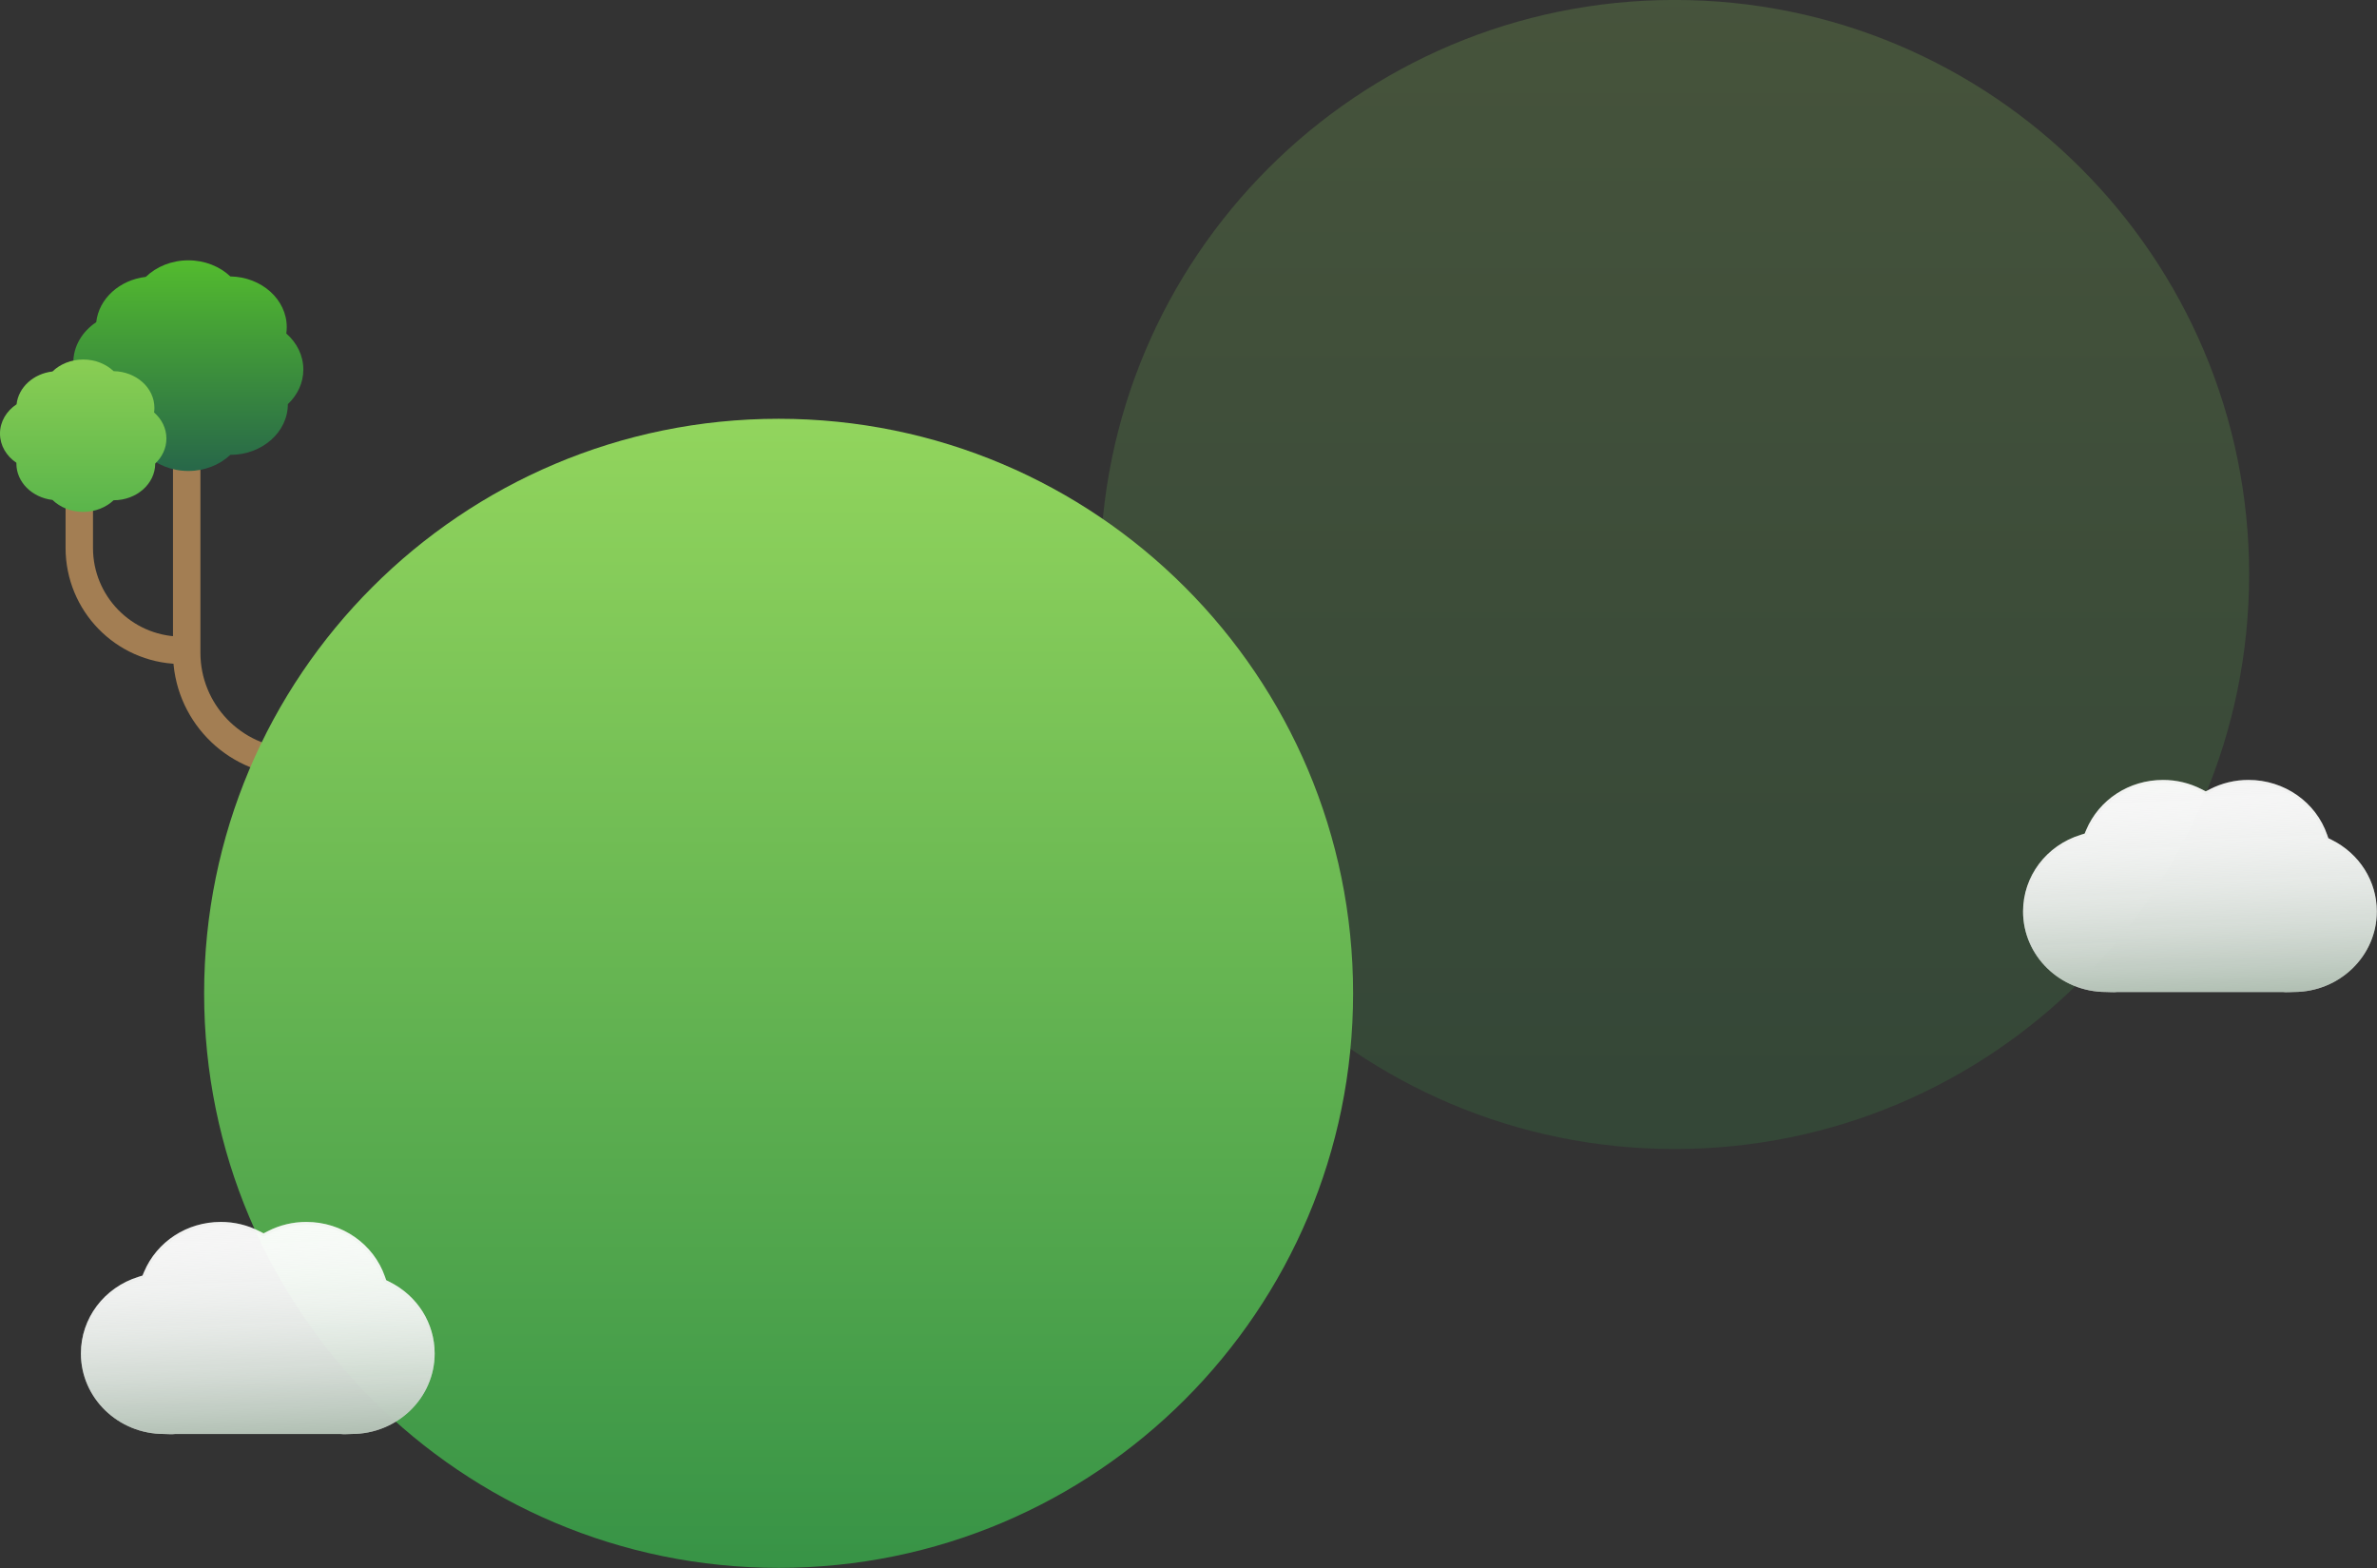<?xml version="1.0" encoding="UTF-8" standalone="no"?>
<!DOCTYPE svg PUBLIC "-//W3C//DTD SVG 1.1//EN" "http://www.w3.org/Graphics/SVG/1.1/DTD/svg11.dtd">
<svg width="100%" height="100%" viewBox="0 0 3500 2309" version="1.1" xmlns="http://www.w3.org/2000/svg" xmlns:xlink="http://www.w3.org/1999/xlink" xml:space="preserve" xmlns:serif="http://www.serif.com/" style="fill-rule:evenodd;clip-rule:evenodd;">
    <rect x="0" y="0" width="3500" height="2309" fill="#333333" stroke="none"/>
    <g transform="matrix(1,0,0,1,-3346.56,-5665.08)">
        <g id="Ellipse-69" serif:id="Ellipse 69" transform="matrix(4.167,0,0,4.167,5812.37,6510.91)">
            <g transform="matrix(1,0,0,1,-203,-203)">
                <path d="M406,203C406,315.114 315.114,406 203,406C90.886,406 0,315.114 0,203C0,90.886 90.886,0 203,0C315.114,0 406,90.886 406,203Z" style="fill:url(#_Linear1);fill-rule:nonzero;"/>
            </g>
        </g>
        <g id="Fill-1--2-" serif:id="Fill 1 (2)" transform="matrix(4.167,0,0,4.167,6585.84,6969.24)">
            <g transform="matrix(1,0,0,1,-62.5,-38)">
                <clipPath id="_clip2">
                    <rect x="0" y="0" width="125" height="76"/>
                </clipPath>
                <g clip-path="url(#_clip2)">
                    <g>
                        <path d="M91.696,75.525L33.375,75.525C32.038,75.693 30.541,75.525 29.301,75.525C13.144,75.525 0,62.767 0,47.084C0,34.66 8.186,23.773 20.371,19.993L21.766,19.559L22.322,18.244C26.859,7.527 37.498,0.6 49.431,0.6C54.181,0.585 58.864,1.71 63.089,3.881L64.556,4.633L66.026,3.881C70.25,1.709 74.934,0.584 79.683,0.6C92.293,0.6 103.458,8.397 107.464,20.003L107.87,21.184L109.014,21.751C118.876,26.644 125,36.351 125,47.083C125,62.767 111.856,75.525 95.7,75.525C94.46,75.525 93.034,75.695 91.696,75.525Z" style="fill:white;fill-opacity:0.95;fill-rule:nonzero;"/>
                        <path d="M91.696,75.525L33.375,75.525C32.038,75.693 30.541,75.525 29.301,75.525C13.144,75.525 0,62.767 0,47.084C0,34.66 8.186,23.773 20.371,19.993L21.766,19.559L22.322,18.244C26.859,7.527 37.498,0.6 49.431,0.6C54.181,0.585 58.864,1.71 63.089,3.881L64.556,4.633L66.026,3.881C70.25,1.709 74.934,0.584 79.683,0.6C92.293,0.6 103.458,8.397 107.464,20.003L107.87,21.184L109.014,21.751C118.876,26.644 125,36.351 125,47.083C125,62.767 111.856,75.525 95.7,75.525C94.46,75.525 93.034,75.695 91.696,75.525Z" style="fill:url(#_Linear3);fill-rule:nonzero;"/>
                    </g>
                    <path d="M91.759,75.029L91.727,75.025L33.344,75.025L33.313,75.028C32.684,75.108 32.007,75.109 31.317,75.088C31.083,75.081 30.845,75.071 30.607,75.061C30.158,75.043 29.711,75.025 29.301,75.025C13.406,75.025 0.5,62.477 0.5,47.084C0.5,34.887 8.536,24.188 20.519,20.47L20.519,20.47L21.914,20.037L22.136,19.968L22.227,19.754L22.783,18.439C27.238,7.913 37.692,1.1 49.431,1.1L49.433,1.1C54.102,1.085 58.707,2.191 62.86,4.325L62.861,4.326L64.328,5.078L64.556,5.194L64.784,5.078L66.255,4.325C70.407,2.191 75.012,1.084 79.681,1.1L79.683,1.1C92.088,1.1 103.057,8.769 106.991,20.166L107.398,21.347L107.464,21.541L107.648,21.632L108.792,22.199C118.489,27.011 124.5,36.547 124.5,47.083C124.5,62.477 111.594,75.025 95.7,75.025C95.287,75.025 94.844,75.043 94.403,75.062C94.173,75.072 93.944,75.082 93.719,75.089C93.048,75.11 92.388,75.109 91.759,75.029Z" style="fill:none;fill-rule:nonzero;stroke:url(#_Linear4);stroke-width:1px;"/>
                </g>
            </g>
        </g>
        <g id="Button-Tree" serif:id="Button Tree" transform="matrix(4.167,0,0,4.167,3577.81,6429.65)">
            <g transform="matrix(1,0,0,1,-55.5,-91.5)">
                <clipPath id="_clip5">
                    <rect x="0" y="0" width="111" height="183"/>
                </clipPath>
                <g clip-path="url(#_clip5)">
                    <path d="M65.977,40.737L65.977,138.631C65.977,159.382 82.314,176.454 103.045,177.368L109.961,177.673" style="fill:none;fill-rule:nonzero;stroke:rgb(163,126,83);stroke-width:9.69px;"/>
                    <path d="M28.02,62.442L28.02,101.609C28.02,121.205 43.62,137.239 63.208,137.779" style="fill:none;fill-rule:nonzero;stroke:rgb(163,126,83);stroke-width:9.69px;"/>
                    <path d="M51.533,5.842C42.231,6.932 34.917,13.569 34.009,21.857C29.086,25.126 25.902,30.323 25.902,36.176C25.902,41.992 29.047,47.161 33.919,50.434C33.916,50.562 33.914,50.69 33.914,50.818C33.914,59.905 41.587,67.411 51.533,68.577C55.249,72.166 60.6,74.419 66.547,74.419C72.408,74.419 77.688,72.232 81.397,68.734L81.398,68.734C92.622,68.734 101.721,60.713 101.721,50.818L101.721,50.817C105.115,47.615 107.192,43.315 107.192,38.588C107.192,33.609 104.889,29.105 101.17,25.858C101.276,25.119 101.33,24.365 101.33,23.6C101.33,13.822 92.443,5.873 81.401,5.688C77.692,2.188 72.409,-0 66.547,-0C60.6,-0 55.249,2.252 51.533,5.842Z" style="fill:url(#_Linear6);"/>
                    <path d="M18.542,39.273C11.813,40.062 6.522,44.863 5.865,50.859C2.303,53.224 0,56.984 0,61.218C0,65.426 2.275,69.165 5.799,71.533C5.797,71.625 5.796,71.718 5.796,71.811C5.796,78.385 11.347,83.815 18.542,84.658C21.231,87.255 25.102,88.885 29.405,88.885C33.644,88.885 37.464,87.303 40.148,84.772L40.148,84.772C48.268,84.772 54.85,78.969 54.85,71.811L54.85,71.81C57.306,69.494 58.809,66.383 58.809,62.963C58.809,59.361 57.143,56.103 54.453,53.754C54.529,53.219 54.568,52.674 54.568,52.12C54.568,45.046 48.139,39.295 40.15,39.162C37.467,36.63 33.645,35.047 29.405,35.047C25.102,35.047 21.231,36.676 18.542,39.273Z" style="fill:url(#_Linear7);"/>
                </g>
            </g>
        </g>
        <g id="Ellipse-68" serif:id="Ellipse 68" transform="matrix(4.167,0,0,4.167,4493.03,7127.57)">
            <g transform="matrix(1,0,0,1,-203,-203)">
                <path d="M406,203C406,315.114 315.114,406 203,406C90.886,406 0,315.114 0,203C0,90.886 90.886,0 203,0C315.114,0 406,90.886 406,203Z" style="fill:url(#_Linear8);fill-rule:nonzero;"/>
            </g>
        </g>
        <g id="Fill-1--2-1" serif:id="Fill 1 (2)" transform="matrix(4.167,0,0,4.167,3726.12,7619.99)">
            <g transform="matrix(1,0,0,1,-62.5,-38)">
                <clipPath id="_clip9">
                    <rect x="0" y="0" width="125" height="76"/>
                </clipPath>
                <g clip-path="url(#_clip9)">
                    <g>
                        <path d="M91.696,75.525L33.375,75.525C32.038,75.693 30.541,75.525 29.301,75.525C13.144,75.525 0,62.767 0,47.084C0,34.66 8.186,23.773 20.371,19.993L21.766,19.559L22.322,18.244C26.859,7.527 37.498,0.6 49.431,0.6C54.181,0.585 58.864,1.71 63.089,3.881L64.556,4.633L66.026,3.881C70.25,1.709 74.934,0.584 79.683,0.6C92.293,0.6 103.458,8.397 107.464,20.003L107.87,21.184L109.014,21.751C118.876,26.644 125,36.351 125,47.083C125,62.767 111.856,75.525 95.7,75.525C94.46,75.525 93.034,75.695 91.696,75.525Z" style="fill:white;fill-opacity:0.95;fill-rule:nonzero;"/>
                        <path d="M91.696,75.525L33.375,75.525C32.038,75.693 30.541,75.525 29.301,75.525C13.144,75.525 0,62.767 0,47.084C0,34.66 8.186,23.773 20.371,19.993L21.766,19.559L22.322,18.244C26.859,7.527 37.498,0.6 49.431,0.6C54.181,0.585 58.864,1.71 63.089,3.881L64.556,4.633L66.026,3.881C70.25,1.709 74.934,0.584 79.683,0.6C92.293,0.6 103.458,8.397 107.464,20.003L107.87,21.184L109.014,21.751C118.876,26.644 125,36.351 125,47.083C125,62.767 111.856,75.525 95.7,75.525C94.46,75.525 93.034,75.695 91.696,75.525Z" style="fill:url(#_Linear10);fill-rule:nonzero;"/>
                    </g>
                    <path d="M91.759,75.029L91.727,75.025L33.344,75.025L33.313,75.028C32.684,75.108 32.007,75.109 31.317,75.088C31.083,75.081 30.845,75.071 30.607,75.061C30.158,75.043 29.711,75.025 29.301,75.025C13.406,75.025 0.5,62.477 0.5,47.084C0.5,34.887 8.536,24.188 20.519,20.47L20.519,20.47L21.914,20.037L22.136,19.968L22.227,19.754L22.783,18.439C27.238,7.913 37.692,1.1 49.431,1.1L49.433,1.1C54.102,1.085 58.707,2.191 62.86,4.325L62.861,4.326L64.328,5.078L64.556,5.194L64.784,5.078L66.255,4.325C70.407,2.191 75.012,1.084 79.681,1.1L79.683,1.1C92.088,1.1 103.057,8.769 106.991,20.166L107.398,21.347L107.464,21.541L107.648,21.632L108.792,22.199C118.489,27.011 124.5,36.547 124.5,47.083C124.5,62.477 111.594,75.025 95.7,75.025C95.287,75.025 94.844,75.043 94.403,75.062C94.173,75.072 93.944,75.082 93.719,75.089C93.048,75.11 92.388,75.109 91.759,75.029Z" style="fill:none;fill-rule:nonzero;stroke:url(#_Linear11);stroke-width:1px;"/>
                </g>
            </g>
        </g>
    </g>
    <defs>
        <linearGradient id="_Linear1" x1="0" y1="0" x2="1" y2="0" gradientUnits="userSpaceOnUse" gradientTransform="matrix(2.48603e-14,406,-406,2.48603e-14,203,0)"><stop offset="0" style="stop-color:rgb(146,213,93);stop-opacity:0.2"/><stop offset="1" style="stop-color:rgb(55,147,70);stop-opacity:0.2"/></linearGradient>
        <linearGradient id="_Linear3" x1="0" y1="0" x2="1" y2="0" gradientUnits="userSpaceOnUse" gradientTransform="matrix(-4.662,-120.587,120.587,-4.662,52.291,120.571)"><stop offset="0" style="stop-color:rgb(34,78,41);stop-opacity:0.82"/><stop offset="1" style="stop-color:white;stop-opacity:0"/></linearGradient>
        <linearGradient id="_Linear4" x1="0" y1="0" x2="1" y2="0" gradientUnits="userSpaceOnUse" gradientTransform="matrix(4.93613e-15,-80.613,80.613,4.93613e-15,97.966,78.548)"><stop offset="0" style="stop-color:rgb(212,220,213);stop-opacity:0"/><stop offset="1" style="stop-color:rgb(216,220,212);stop-opacity:0.15"/></linearGradient>
        <linearGradient id="_Linear6" x1="0" y1="0" x2="1" y2="0" gradientUnits="userSpaceOnUse" gradientTransform="matrix(4.55683e-15,-74.419,74.419,4.55683e-15,66.547,74.419)"><stop offset="0" style="stop-color:rgb(39,103,73);stop-opacity:1"/><stop offset="1" style="stop-color:rgb(83,187,46);stop-opacity:1"/></linearGradient>
        <linearGradient id="_Linear7" x1="0" y1="0" x2="1" y2="0" gradientUnits="userSpaceOnUse" gradientTransform="matrix(3.29661e-15,-53.838,53.838,3.29661e-15,29.404,88.885)"><stop offset="0" style="stop-color:rgb(90,181,75);stop-opacity:1"/><stop offset="1" style="stop-color:rgb(138,206,84);stop-opacity:1"/></linearGradient>
        <linearGradient id="_Linear8" x1="0" y1="0" x2="1" y2="0" gradientUnits="userSpaceOnUse" gradientTransform="matrix(2.48603e-14,406,-406,2.48603e-14,203,0)"><stop offset="0" style="stop-color:rgb(146,213,93);stop-opacity:1"/><stop offset="1" style="stop-color:rgb(55,147,70);stop-opacity:1"/></linearGradient>
        <linearGradient id="_Linear10" x1="0" y1="0" x2="1" y2="0" gradientUnits="userSpaceOnUse" gradientTransform="matrix(-4.662,-120.587,120.587,-4.662,52.291,120.571)"><stop offset="0" style="stop-color:rgb(34,78,41);stop-opacity:0.82"/><stop offset="1" style="stop-color:white;stop-opacity:0"/></linearGradient>
        <linearGradient id="_Linear11" x1="0" y1="0" x2="1" y2="0" gradientUnits="userSpaceOnUse" gradientTransform="matrix(4.93613e-15,-80.613,80.613,4.93613e-15,97.966,78.548)"><stop offset="0" style="stop-color:rgb(212,220,213);stop-opacity:0"/><stop offset="1" style="stop-color:rgb(216,220,212);stop-opacity:0.15"/></linearGradient>
    </defs>
</svg>
